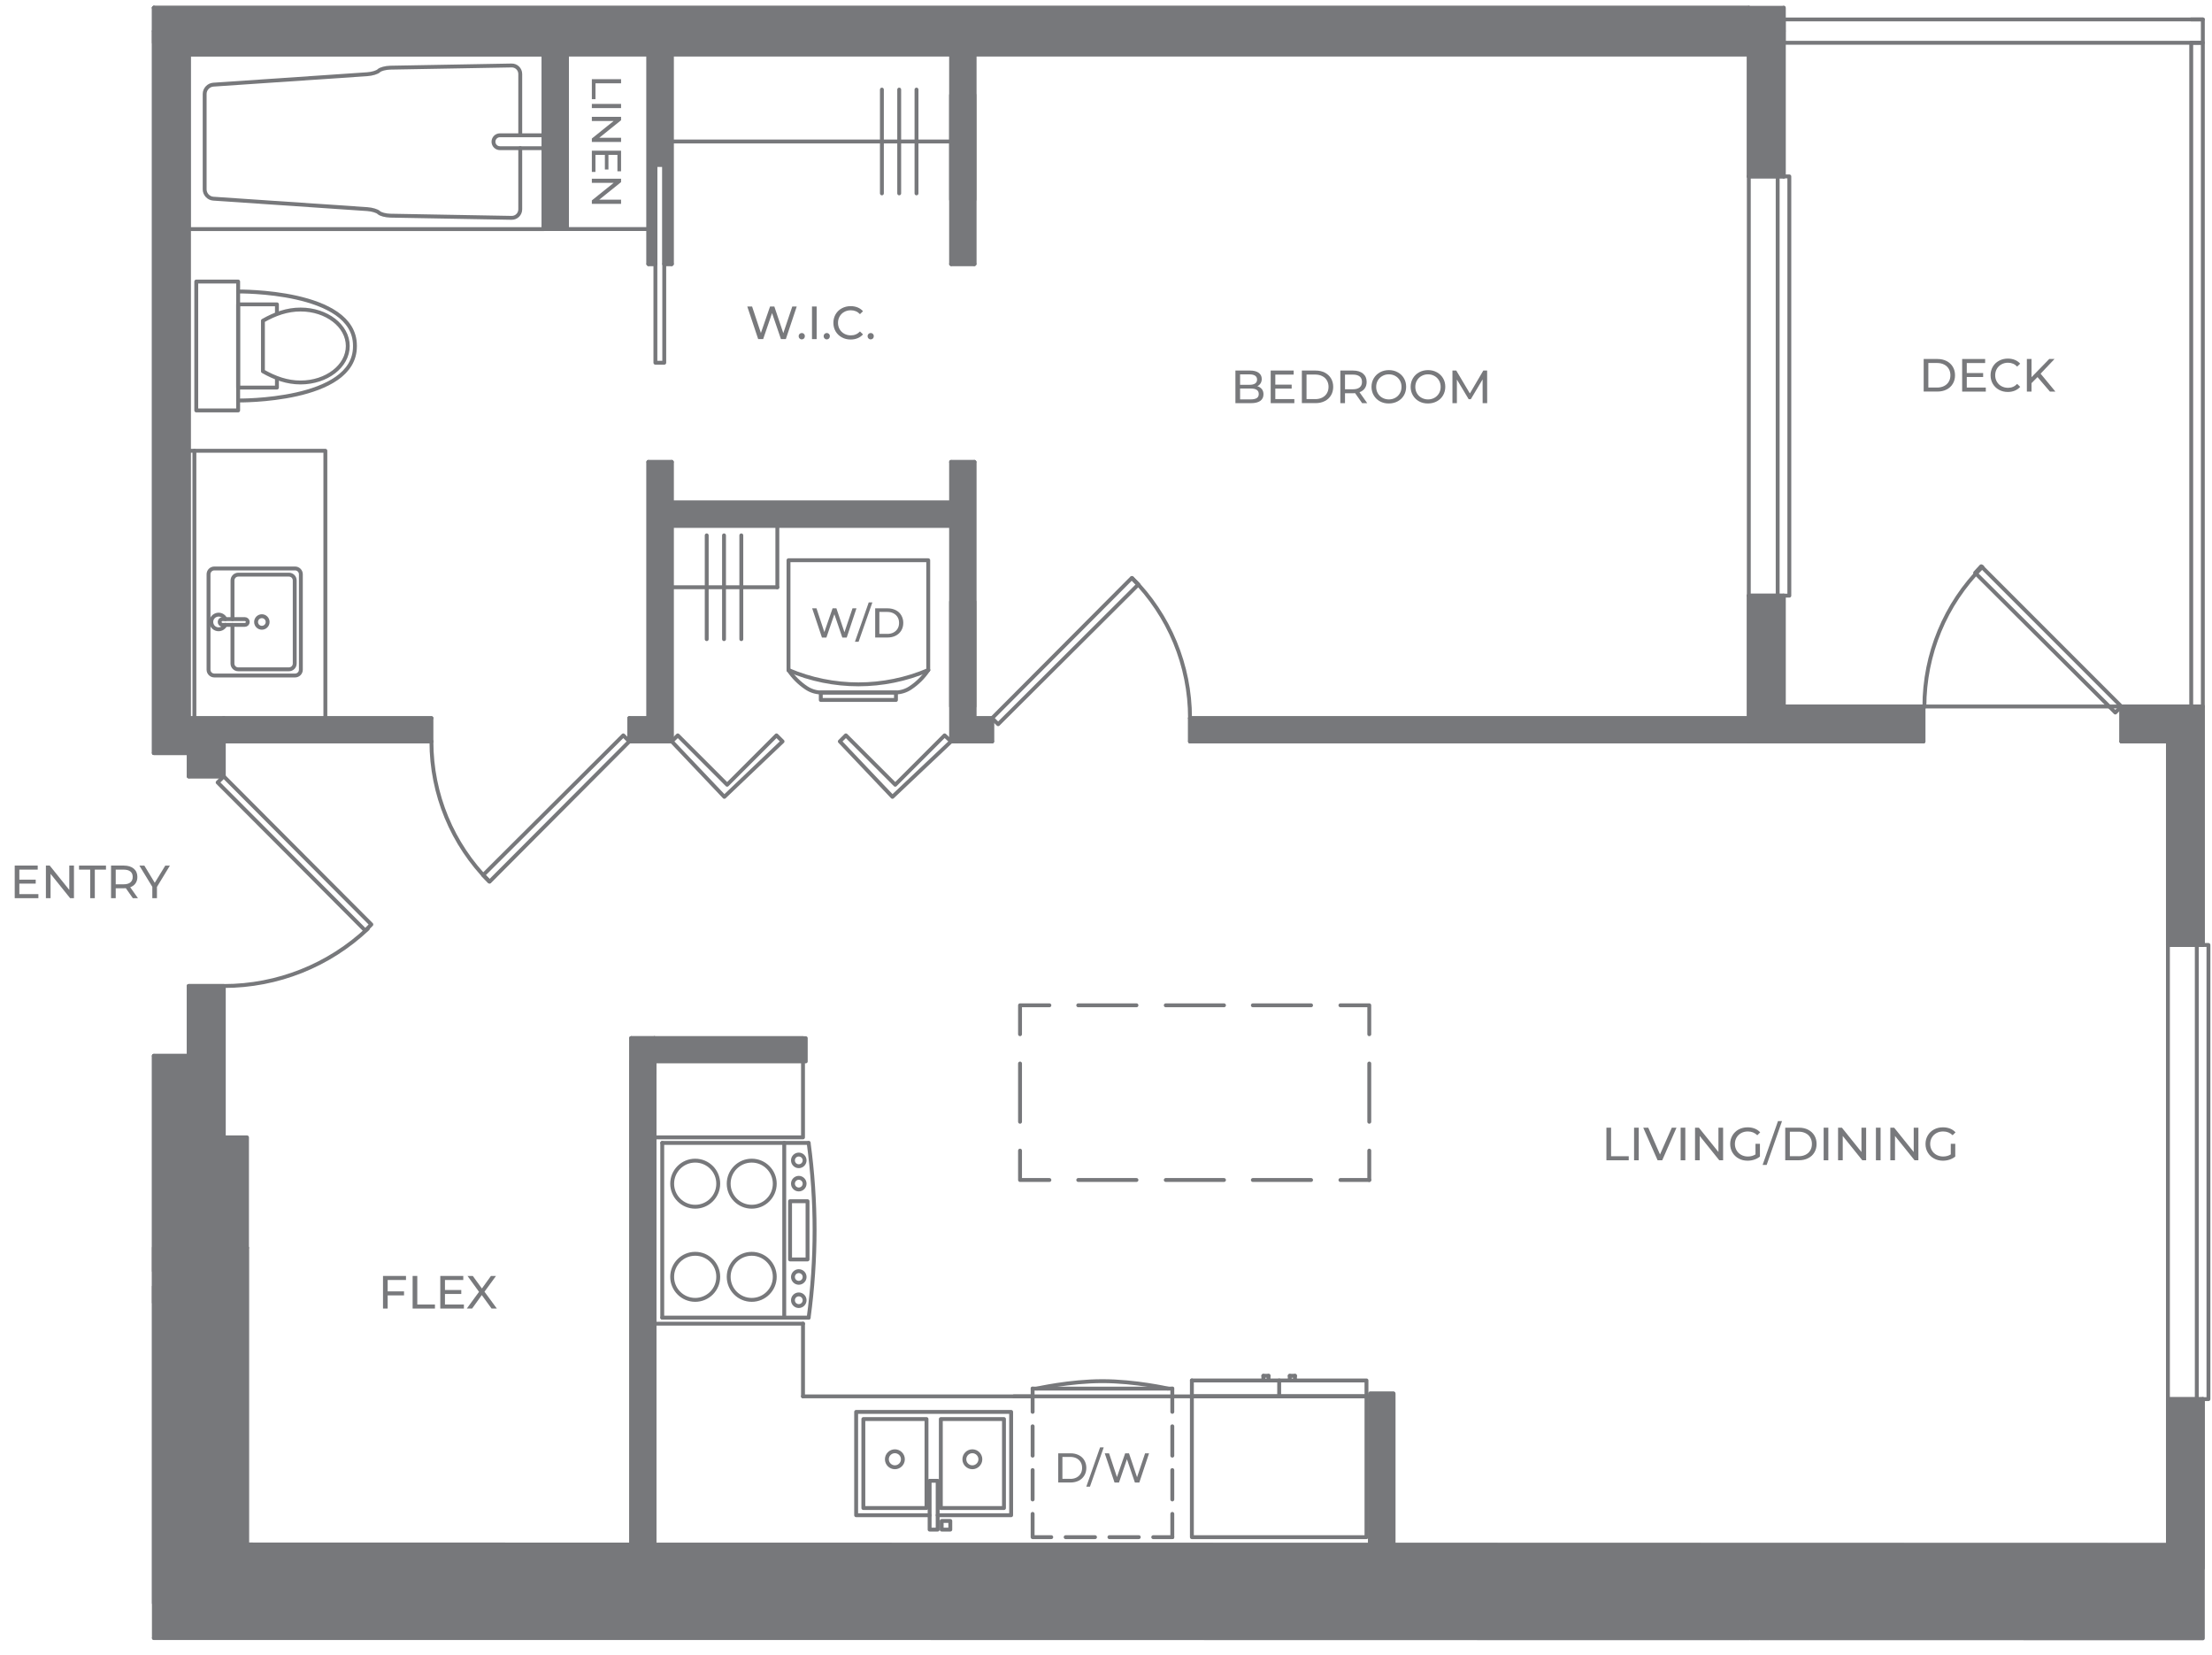 <?xml version="1.0" encoding="utf-8"?>
<!-- Generator: Adobe Illustrator 28.1.0, SVG Export Plug-In . SVG Version: 6.00 Build 0)  -->
<svg version="1.1" xmlns="http://www.w3.org/2000/svg" xmlns:xlink="http://www.w3.org/1999/xlink" x="0px" y="0px"
	 viewBox="0 0 497.38 372" style="enable-background:new 0 0 497.38 372;" xml:space="preserve">
<style type="text/css">
	.st0{fill:none;stroke:#000000;stroke-width:0.209;stroke-linecap:round;stroke-linejoin:round;stroke-miterlimit:10;}
	.st1{fill:none;stroke:#77787B;stroke-width:0.873;stroke-linecap:round;stroke-linejoin:round;stroke-miterlimit:10;}
	.st2{fill:#77787B;stroke:#77787B;stroke-width:0.873;stroke-linejoin:round;stroke-miterlimit:10;}
	.st3{fill:#78797C;}
</style>
<g id="Plans">
	<g>
		<line class="st0" x1="46.33" y1="174.53" x2="46.33" y2="174.53"/>
		<path class="st1" d="M401.08,363"/>
		<path class="st1" d="M492.71,365.62"/>
		<path class="st1" d="M495.32,365.62"/>
		<line class="st1" x1="393.23" y1="368.24" x2="34.6" y2="368.24"/>
		<polyline class="st1" points="495.32,4.37 495.32,9.61 401.08,9.61 401.08,4.37 495.32,4.37 		"/>
		<polyline class="st1" points="50.31,161.44 50.31,174.53 42.45,174.53 		"/>
		<line class="st1" x1="487.47" y1="347.3" x2="55.54" y2="347.3"/>
		<line class="st1" x1="393.23" y1="12.23" x2="42.45" y2="12.23"/>
		<line class="st1" x1="34.6" y1="6.99" x2="34.6" y2="169.29"/>
		<line class="st1" x1="42.45" y1="12.23" x2="42.45" y2="161.44"/>
		<polyline class="st1" points="34.6,169.29 42.45,169.29 42.45,174.53 		"/>
		<line class="st1" x1="50.31" y1="161.44" x2="42.45" y2="161.44"/>
		<line class="st1" x1="495.32" y1="158.82" x2="495.32" y2="212.43"/>
		<line class="st1" x1="495.32" y1="314.52" x2="495.32" y2="352.53"/>
		<line class="st1" x1="487.47" y1="166.67" x2="487.47" y2="212.43"/>
		<line class="st1" x1="487.47" y1="314.52" x2="487.47" y2="347.3"/>
		<line class="st1" x1="401.08" y1="6.99" x2="401.08" y2="39.66"/>
		<line class="st1" x1="401.08" y1="133.9" x2="401.08" y2="158.82"/>
		<line class="st1" x1="393.23" y1="12.23" x2="393.23" y2="39.66"/>
		<line class="st1" x1="393.23" y1="133.9" x2="393.23" y2="161.44"/>
		<line class="st1" x1="487.47" y1="166.67" x2="477" y2="166.67"/>
		<line class="st1" x1="432.5" y1="166.67" x2="393.23" y2="166.67"/>
		<line class="st1" x1="495.32" y1="158.82" x2="477" y2="158.82"/>
		<line class="st1" x1="432.5" y1="158.82" x2="401.08" y2="158.82"/>
		<line class="st1" x1="401.08" y1="39.66" x2="393.23" y2="39.66"/>
		<line class="st1" x1="401.08" y1="133.9" x2="393.23" y2="133.9"/>
		<polyline class="st1" points="401.08,39.66 402.34,39.66 402.34,133.9 401.08,133.9 		"/>
		<line class="st1" x1="393.23" y1="39.66" x2="393.23" y2="133.9"/>
		<line class="st1" x1="399.72" y1="39.66" x2="399.72" y2="133.9"/>
		<line class="st1" x1="477" y1="158.82" x2="477" y2="166.67"/>
		<line class="st1" x1="432.5" y1="166.67" x2="432.5" y2="158.82"/>
		<line class="st1" x1="477" y1="158.82" x2="432.5" y2="158.82"/>
		<line class="st1" x1="393.23" y1="161.44" x2="393.23" y2="166.67"/>
		<polyline class="st1" points="42.45,221.65 42.45,237.35 34.6,237.35 		"/>
		<line class="st1" x1="50.31" y1="255.68" x2="42.45" y2="245.21"/>
		<polyline class="st1" points="42.45,221.65 50.31,221.65 50.31,255.68 		"/>
		<polyline class="st1" points="255.96,131.39 224.44,162.8 223.08,161.44 254.49,129.92 255.96,131.39 		"/>
		<path class="st1" d="M267.58,161.39c0-11.79-4.68-23.09-13.02-31.43"/>
		<line class="st1" x1="308.1" y1="313.9" x2="228" y2="313.9"/>
		<line class="st1" x1="232.19" y1="313.9" x2="180.56" y2="313.9"/>
		<line class="st1" x1="180.56" y1="297.56" x2="180.56" y2="313.9"/>
		<line class="st1" x1="308.1" y1="313.9" x2="308.1" y2="347.3"/>
		<line class="st1" x1="180.56" y1="297.56" x2="147.16" y2="297.56"/>
		<polyline class="st1" points="180.56,235.99 180.56,255.68 147.16,255.68 		"/>
		<line class="st1" x1="141.93" y1="238.61" x2="141.93" y2="262.17"/>
		<line class="st1" x1="141.93" y1="233.37" x2="141.93" y2="347.3"/>
		<line class="st1" x1="147.16" y1="233.37" x2="147.16" y2="347.3"/>
		<line class="st1" x1="393.23" y1="166.67" x2="267.58" y2="166.67"/>
		<line class="st1" x1="151.04" y1="166.67" x2="141.51" y2="166.67"/>
		<line class="st1" x1="97.01" y1="166.67" x2="50.31" y2="166.67"/>
		<line class="st1" x1="393.23" y1="161.44" x2="267.58" y2="161.44"/>
		<line class="st1" x1="223.08" y1="161.44" x2="219.1" y2="161.44"/>
		<line class="st1" x1="213.86" y1="112.96" x2="151.04" y2="112.96"/>
		<line class="st1" x1="145.8" y1="161.44" x2="141.51" y2="161.44"/>
		<line class="st1" x1="97.01" y1="161.44" x2="50.31" y2="161.44"/>
		<line class="st1" x1="145.8" y1="12.23" x2="145.8" y2="59.35"/>
		<polyline class="st1" points="145.8,103.85 145.8,161.44 145.8,160.81 		"/>
		<line class="st1" x1="151.04" y1="12.23" x2="151.04" y2="59.35"/>
		<line class="st1" x1="151.04" y1="103.85" x2="151.04" y2="112.96"/>
		<line class="st1" x1="213.86" y1="12.23" x2="213.86" y2="59.35"/>
		<line class="st1" x1="213.86" y1="103.85" x2="213.86" y2="112.96"/>
		<line class="st1" x1="219.1" y1="12.23" x2="219.1" y2="59.35"/>
		<line class="st1" x1="219.1" y1="103.85" x2="219.1" y2="161.44"/>
		<line class="st1" x1="141.51" y1="161.44" x2="141.51" y2="166.67"/>
		<line class="st1" x1="223.08" y1="161.44" x2="223.08" y2="166.67"/>
		<line class="st1" x1="267.58" y1="166.67" x2="267.58" y2="161.44"/>
		<line class="st1" x1="147.16" y1="235.99" x2="147.16" y2="241.23"/>
		<line class="st1" x1="147.16" y1="233.37" x2="141.93" y2="233.37"/>
		<line class="st1" x1="145.8" y1="59.35" x2="147.37" y2="59.35"/>
		<line class="st1" x1="149.36" y1="59.35" x2="151.04" y2="59.35"/>
		<line class="st1" x1="151.04" y1="103.85" x2="145.8" y2="103.85"/>
		<line class="st1" x1="151.04" y1="166.67" x2="151.04" y2="118.19"/>
		<polyline class="st1" points="223.08,166.67 213.86,166.67 213.86,118.19 151.04,118.19 		"/>
		<line class="st1" x1="213.86" y1="59.35" x2="219.1" y2="59.35"/>
		<line class="st1" x1="213.86" y1="103.85" x2="219.1" y2="103.85"/>
		<line class="st1" x1="308.1" y1="313.9" x2="308.1" y2="347.3"/>
		<line class="st1" x1="174.79" y1="132.01" x2="174.79" y2="118.19"/>
		<polyline class="st1" points="147.16,233.37 180.56,233.37 180.56,235.99 		"/>
		<polyline class="st1" points="313.34,347.3 313.34,313.27 308.1,313.27 308.1,347.3 		"/>
		<polyline class="st1" points="147.37,81.54 147.37,37.04 149.36,37.04 149.36,81.54 147.37,81.54 		"/>
		<polyline class="st1" points="200.67,179.13 213.86,166.67 212.4,165.31 201.3,176.41 190.2,165.31 188.84,166.67 200.67,179.13 
					"/>
		<polyline class="st1" points="162.87,179.13 151.04,166.67 152.4,165.31 163.5,176.41 174.6,165.31 175.96,166.67 162.87,179.13 
					"/>
		<line class="st1" x1="122.24" y1="12.23" x2="122.24" y2="51.49"/>
		<polyline class="st1" points="127.48,12.23 127.48,51.49 122.24,51.49 		"/>
		<line class="st1" x1="124.86" y1="51.49" x2="145.8" y2="51.49"/>
		<polyline class="st1" points="444.12,128.77 475.64,160.18 477,158.82 445.48,127.3 444.12,128.77 		"/>
		<path class="st1" d="M445.73,127.44c-8.34,8.34-13.02,19.64-13.02,31.43"/>
		<path class="st1" d="M50.36,221.65c12.03,0,23.6-4.61,32.34-12.87"/>
		<polyline class="st1" points="83.5,207.82 82.14,209.19 48.94,175.89 50.31,174.53 83.5,207.82 		"/>
		<line class="st1" x1="55.54" y1="280.49" x2="42.45" y2="280.49"/>
		<line class="st1" x1="34.6" y1="237.35" x2="34.6" y2="285.73"/>
		<line class="st1" x1="42.45" y1="245.21" x2="42.45" y2="280.49"/>
		<line class="st1" x1="213.86" y1="166.67" x2="215.12" y2="166.67"/>
		<line class="st1" x1="55.54" y1="280.49" x2="55.54" y2="347.3"/>
		<line class="st1" x1="495.32" y1="212.43" x2="487.47" y2="212.43"/>
		<line class="st1" x1="495.32" y1="314.52" x2="487.47" y2="314.52"/>
		<polyline class="st1" points="495.32,212.43 496.58,212.43 496.58,314.52 495.32,314.52 		"/>
		<line class="st1" x1="487.47" y1="212.43" x2="487.47" y2="314.52"/>
		<line class="st1" x1="493.96" y1="212.43" x2="493.96" y2="314.52"/>
		<line class="st1" x1="492.71" y1="158.82" x2="492.71" y2="9.61"/>
		<polyline class="st1" points="495.32,158.82 495.32,9.61 492.71,9.61 		"/>
		<line class="st1" x1="401.08" y1="6.99" x2="401.08" y2="1.75"/>
		<line class="st1" x1="393.23" y1="1.75" x2="393.23" y2="1.75"/>
		<line class="st1" x1="492.71" y1="4.37" x2="495.32" y2="4.37"/>
		<line class="st1" x1="393.23" y1="1.75" x2="34.6" y2="1.75"/>
		<line class="st1" x1="34.6" y1="6.99" x2="34.6" y2="1.75"/>
		<line class="st1" x1="34.6" y1="1.75" x2="34.6" y2="1.75"/>
		<path class="st0" d="M34.6,296.2"/>
		<line class="st1" x1="34.6" y1="360.39" x2="34.6" y2="280.49"/>
		<polyline class="st1" points="34.6,9.61 34.6,9.61 34.6,6.99 		"/>
		<polyline class="st1" points="213.86,158.82 219.1,158.82 219.1,135.26 213.86,135.26 213.86,158.82 		"/>
		<polyline class="st1" points="219.1,44.9 213.86,44.9 213.86,21.34 219.1,21.34 219.1,44.9 		"/>
		<line class="st2" x1="34.6" y1="289.08" x2="34.6" y2="292.95"/>
		<line class="st1" x1="213.85" y1="31.81" x2="151.04" y2="31.81"/>
		<g>
			<line class="st1" x1="202.19" y1="20.14" x2="202.19" y2="43.47"/>
			<line class="st1" x1="198.3" y1="20.14" x2="198.3" y2="43.47"/>
			<line class="st1" x1="206.08" y1="20.14" x2="206.08" y2="43.47"/>
			<path class="st1" d="M213.85,31.81"/>
		</g>
		<line class="st1" x1="151.14" y1="132.01" x2="174.79" y2="132.01"/>
		<g>
			<line class="st1" x1="162.8" y1="120.35" x2="162.8" y2="143.68"/>
			<line class="st1" x1="166.69" y1="120.35" x2="166.69" y2="143.68"/>
			<line class="st1" x1="158.91" y1="120.35" x2="158.91" y2="143.68"/>
			<path class="st1" d="M151.14,132.01"/>
		</g>
		<g>
			<path class="st1" d="M208.72,150.63c-10.03,4.28-21.38,4.28-31.41,0"/>
			<path class="st1" d="M208.72,150.63c-1.05,1.57-2.41,2.93-3.98,3.98c-0.97,0.66-2.11,1.02-3.28,1.06h-16.9
				c-1.17-0.03-2.31-0.4-3.28-1.06c-1.57-1.05-2.93-2.41-3.98-3.98"/>
			<rect x="184.56" y="155.67" class="st1" width="16.9" height="1.68"/>
			<polyline class="st1" points="208.72,150.63 208.72,125.94 177.3,125.94 177.3,150.63 			"/>
		</g>
		<line class="st1" x1="43.71" y1="161.41" x2="43.71" y2="101.33"/>
		<polyline class="st1" points="73.16,161.46 73.16,101.33 42.43,101.33 		"/>
		<g>
			<path class="st1" d="M52.28,139.17v-8.69c0-0.72,0.58-1.3,1.3-1.3h11.39c0.72,0,1.3,0.58,1.3,1.3v18.68c0,0.72-0.58,1.3-1.3,1.3
				H53.57c-0.72,0-1.3-0.58-1.3-1.3v-8.69"/>
			<path class="st1" d="M48.19,127.79h18.16c0.72,0,1.3,0.58,1.3,1.3v21.46c0,0.72-0.58,1.3-1.3,1.3H48.19c-0.72,0-1.3-0.58-1.3-1.3
				v-21.46C46.89,128.37,47.47,127.79,48.19,127.79z"/>
			<path class="st1" d="M58.88,138.52c-0.72,0-1.3,0.58-1.3,1.3c0,0.72,0.58,1.3,1.3,1.3c0.72,0,1.3-0.58,1.3-1.3
				C60.18,139.1,59.6,138.52,58.88,138.52L58.88,138.52z"/>
			<path class="st1" d="M50.04,139.17h5.02c0.36,0,0.65,0.29,0.65,0.65c0,0.36-0.29,0.65-0.65,0.65h-5.02
				c-0.36,0-0.65-0.29-0.65-0.65C49.39,139.46,49.68,139.17,50.04,139.17z"/>
			<path class="st1" d="M50.67,140.46c-0.17,0.39-0.48,0.7-0.87,0.87c-0.84,0.36-1.81-0.03-2.16-0.87
				c-0.36-0.84,0.03-1.81,0.87-2.16c0.84-0.36,1.81,0.03,2.16,0.87"/>
		</g>
		<g>
			<g>
				<path class="st1" d="M116.98,33.3l0,13.76c0,1.07-0.87,1.93-1.94,1.91l-27.26-0.49c-1.07-0.02-2.24-0.33-2.6-0.69
					c-0.36-0.36-1.53-0.71-2.59-0.78l-34.63-2.35c-1.07-0.07-1.94-1.01-1.94-2.08l0-21.47c0-1.07,0.87-2,1.94-2.08l34.63-2.35
					c1.07-0.07,2.23-0.42,2.59-0.78c0.36-0.36,1.53-0.67,2.6-0.69l27.26-0.49c1.07-0.02,1.94,0.84,1.94,1.91l0,13.76"/>
				<path class="st1" d="M122.29,30.41l-9.88,0c-0.8,0-1.45,0.65-1.45,1.45c0,0.8,0.65,1.45,1.45,1.45l9.88,0"/>
			</g>
			<rect x="42.4" y="12.23" class="st1" width="79.89" height="39.27"/>
		</g>
		<g>
			<path class="st1" d="M53.54,65.53c0,0,26.27-0.36,26.27,12.15c0,0.03,0,0.06,0,0.1c0,0.03,0,0.06,0,0.1
				c0,12.51-26.27,12.15-26.27,12.15"/>
			<path class="st1" d="M67.58,85.98c5.86,0,10.62-3.67,10.62-8.2c0-4.53-4.75-8.2-10.62-8.2c-3.01,0-5.72,0.97-8.46,2.52l0,11.36
				C61.86,85.01,64.57,85.98,67.58,85.98"/>
			<rect x="44.13" y="63.29" class="st1" width="9.42" height="28.97"/>
			<polyline class="st1" points="62.27,70.35 62.27,68.42 53.54,68.42 53.54,87.13 62.27,87.13 62.27,85.22 			"/>
		</g>
		<g>
			<line class="st1" x1="148.91" y1="296.2" x2="148.91" y2="256.93"/>
			<polyline class="st1" points="148.91,296.2 176.34,296.2 176.34,256.93 148.91,256.93 			"/>
			<path class="st1" d="M169.03,281.85c-2.86,0-5.18,2.32-5.18,5.18c0,2.86,2.32,5.18,5.18,5.18c2.86,0,5.18-2.32,5.18-5.18
				C174.21,284.17,171.89,281.85,169.03,281.85"/>
			<path class="st1" d="M169.03,260.91c-2.86,0-5.18,2.32-5.18,5.18s2.32,5.18,5.18,5.18c2.86,0,5.18-2.32,5.18-5.18
				S171.89,260.91,169.03,260.91"/>
			<path class="st1" d="M156.32,260.91c-2.86,0-5.18,2.32-5.18,5.18s2.32,5.18,5.18,5.18c2.86,0,5.18-2.32,5.18-5.18
				S159.19,260.91,156.32,260.91"/>
			<path class="st1" d="M156.32,281.85c-2.86,0-5.18,2.32-5.18,5.18c0,2.86,2.32,5.18,5.18,5.18c2.86,0,5.18-2.32,5.18-5.18
				C161.51,284.17,159.19,281.85,156.32,281.85"/>
			<path class="st1" d="M181.83,256.93c1.78,13.14,1.78,26.12,0,39.27"/>
			<rect x="177.65" y="270.03" class="st1" width="3.93" height="13.09"/>
			<path class="st1" d="M178.3,292.29c0,0.73,0.59,1.31,1.31,1.31s1.31-0.59,1.31-1.31s-0.59-1.31-1.31-1.31
				S178.3,291.56,178.3,292.29L178.3,292.29z"/>
			<path class="st1" d="M178.3,287.06c0,0.73,0.59,1.31,1.31,1.31s1.31-0.59,1.31-1.31c0-0.73-0.59-1.31-1.31-1.31
				S178.3,286.34,178.3,287.06L178.3,287.06z"/>
			<path class="st1" d="M178.3,266.08c0,0.73,0.59,1.31,1.31,1.31s1.31-0.59,1.31-1.31s-0.59-1.31-1.31-1.31
				S178.3,265.36,178.3,266.08L178.3,266.08z"/>
			<path class="st1" d="M178.3,260.85c0,0.73,0.59,1.31,1.31,1.31s1.31-0.59,1.31-1.31s-0.59-1.31-1.31-1.31
				S178.3,260.12,178.3,260.85L178.3,260.85z"/>
			<line class="st1" x1="181.83" y1="256.93" x2="176.34" y2="256.93"/>
			<line class="st1" x1="181.83" y1="296.2" x2="176.34" y2="296.2"/>
		</g>
		<g>
			<polyline class="st1" points="209.03,340.62 192.51,340.62 192.51,317.39 227.36,317.39 227.36,340.62 210.84,340.62 			"/>
			<path class="st1" d="M216.84,328.04c0,1,0.81,1.8,1.8,1.8s1.8-0.81,1.8-1.8s-0.81-1.8-1.8-1.8S216.84,327.04,216.84,328.04
				L216.84,328.04z"/>
			<rect x="211.55" y="319" class="st1" width="14.2" height="20"/>
			<path class="st1" d="M199.42,328.04c0,1,0.81,1.8,1.8,1.8s1.8-0.81,1.8-1.8c0-1-0.81-1.8-1.8-1.8S199.42,327.04,199.42,328.04
				L199.42,328.04z"/>
			<rect x="194.13" y="319" class="st1" width="14.2" height="20"/>
			<rect x="211.74" y="341.91" class="st1" width="1.94" height="1.94"/>
			<rect x="209.03" y="332.88" class="st1" width="1.81" height="10.97"/>
		</g>
		<g>
			<line class="st1" x1="263.6" y1="312.15" x2="263.6" y2="317.38"/>
			<line class="st1" x1="263.6" y1="320.63" x2="263.6" y2="327.23"/>
			<line class="st1" x1="263.6" y1="330.47" x2="263.6" y2="337.07"/>
			<line class="st1" x1="263.6" y1="340.32" x2="263.6" y2="345.55"/>
			<line class="st1" x1="232.19" y1="312.15" x2="232.19" y2="317.38"/>
			<line class="st1" x1="232.19" y1="320.63" x2="232.19" y2="327.23"/>
			<line class="st1" x1="232.19" y1="330.47" x2="232.19" y2="337.07"/>
			<polyline class="st1" points="232.19,340.32 232.19,345.55 236.38,345.55 			"/>
			<line class="st1" x1="239.62" y1="345.55" x2="246.22" y2="345.55"/>
			<line class="st1" x1="249.46" y1="345.55" x2="256.06" y2="345.55"/>
			<line class="st1" x1="259.31" y1="345.55" x2="263.6" y2="345.55"/>
			<line class="st1" x1="232.19" y1="312.15" x2="263.6" y2="312.15"/>
			<path class="st1" d="M262.63,312.15c0,0-7.34-1.67-14.74-1.67c-7.39,0-14.74,1.67-14.74,1.67"/>
		</g>
		<g>
			<polyline class="st1" points="307.26,313.9 307.26,345.55 268,345.55 268,313.9 307.26,313.9 			"/>
			<g>
				<line class="st1" x1="291.18" y1="310.32" x2="291.18" y2="309.28"/>
				<line class="st1" x1="290.01" y1="309.28" x2="290.01" y2="310.32"/>
				<line class="st1" x1="291.18" y1="309.28" x2="290.01" y2="309.28"/>
				<line class="st1" x1="287.63" y1="310.32" x2="287.63" y2="313.9"/>
				<line class="st1" x1="307.26" y1="313.9" x2="268" y2="313.9"/>
				<line class="st1" x1="268" y1="313.9" x2="268" y2="310.32"/>
				<polyline class="st1" points="268,310.32 307.26,310.32 307.26,313.9 				"/>
				<line class="st1" x1="284.07" y1="310.32" x2="284.07" y2="309.28"/>
				<line class="st1" x1="285.24" y1="309.28" x2="285.24" y2="310.32"/>
				<line class="st1" x1="284.07" y1="309.28" x2="285.24" y2="309.28"/>
			</g>
		</g>
		<g>
			<path class="st3" d="M432.55,80.7h3.09c0.77,0,1.46,0.15,2.06,0.46c0.6,0.31,1.07,0.74,1.4,1.29c0.33,0.55,0.5,1.19,0.5,1.91
				c0,0.72-0.17,1.36-0.5,1.91c-0.33,0.56-0.8,0.99-1.4,1.29c-0.6,0.31-1.29,0.46-2.06,0.46h-3.09V80.7z M435.58,87.12
				c0.59,0,1.12-0.12,1.57-0.35c0.45-0.23,0.8-0.55,1.04-0.97c0.25-0.42,0.37-0.9,0.37-1.44s-0.12-1.02-0.37-1.44
				c-0.24-0.42-0.59-0.74-1.04-0.97s-0.97-0.35-1.57-0.35h-1.98v5.51H435.58z"/>
			<path class="st3" d="M446.52,87.12v0.91h-5.32V80.7h5.17v0.91h-4.13v2.25h3.68v0.89h-3.68v2.37H446.52z"/>
			<path class="st3" d="M449.48,87.62c-0.59-0.32-1.05-0.77-1.39-1.34c-0.33-0.57-0.5-1.21-0.5-1.92c0-0.71,0.17-1.35,0.5-1.92
				c0.33-0.57,0.8-1.02,1.39-1.34c0.59-0.32,1.26-0.49,1.99-0.49c0.57,0,1.1,0.1,1.57,0.29s0.88,0.48,1.21,0.85l-0.68,0.66
				c-0.55-0.58-1.24-0.87-2.06-0.87c-0.54,0-1.04,0.12-1.48,0.37c-0.44,0.24-0.78,0.58-1.03,1.01c-0.25,0.43-0.37,0.91-0.37,1.44
				c0,0.53,0.12,1.01,0.37,1.44c0.25,0.43,0.59,0.77,1.03,1.01c0.44,0.24,0.93,0.37,1.48,0.37c0.82,0,1.5-0.29,2.06-0.88l0.68,0.66
				c-0.33,0.38-0.74,0.66-1.22,0.86c-0.48,0.2-1,0.29-1.58,0.29C450.73,88.11,450.07,87.95,449.48,87.62z"/>
			<path class="st3" d="M458.14,84.77l-1.34,1.36v1.9h-1.05V80.7h1.05v4.09l3.98-4.09h1.19l-3.13,3.3l3.33,4.03h-1.23L458.14,84.77z
				"/>
		</g>
		<g>
			<path class="st3" d="M192.58,136.75l-2.19,6.57h-0.99l-1.79-5.24l-1.79,5.24h-1l-2.2-6.57h0.97l1.77,5.34l1.85-5.34h0.86
				l1.81,5.37l1.81-5.37H192.58z"/>
			<path class="st3" d="M195.34,135.42h0.82l-3.1,8.84h-0.82L195.34,135.42z"/>
			<path class="st3" d="M196.79,136.75h2.77c0.69,0,1.31,0.14,1.85,0.41c0.54,0.27,0.96,0.66,1.25,1.16s0.45,1.07,0.45,1.71
				s-0.15,1.21-0.45,1.71s-0.71,0.88-1.25,1.16c-0.54,0.27-1.15,0.41-1.85,0.41h-2.77V136.75z M199.5,142.5c0.53,0,1-0.1,1.4-0.31
				c0.4-0.21,0.71-0.5,0.93-0.87s0.33-0.8,0.33-1.29s-0.11-0.92-0.33-1.29s-0.53-0.66-0.93-0.87c-0.4-0.21-0.87-0.31-1.4-0.31h-1.77
				v4.93H199.5z"/>
		</g>
		<g>
			<path class="st3" d="M237.95,326.7h2.77c0.69,0,1.31,0.14,1.85,0.41c0.54,0.27,0.96,0.66,1.25,1.16s0.45,1.07,0.45,1.71
				s-0.15,1.21-0.45,1.71s-0.71,0.88-1.25,1.16c-0.54,0.27-1.15,0.41-1.85,0.41h-2.77V326.7z M240.66,332.45c0.53,0,1-0.1,1.4-0.31
				c0.4-0.21,0.71-0.5,0.93-0.87s0.33-0.8,0.33-1.29s-0.11-0.92-0.33-1.29s-0.53-0.66-0.93-0.87c-0.4-0.21-0.87-0.31-1.4-0.31h-1.77
				v4.93H240.66z"/>
			<path class="st3" d="M247.36,325.36h0.82l-3.1,8.84h-0.82L247.36,325.36z"/>
			<path class="st3" d="M258.37,326.7l-2.19,6.57h-0.99l-1.79-5.24l-1.79,5.24h-1l-2.2-6.57h0.97l1.77,5.34l1.85-5.34h0.86
				l1.81,5.37l1.81-5.37H258.37z"/>
		</g>
		<g>
			<path class="st3" d="M8.63,201v0.91H3.31v-7.33h5.17v0.91H4.35v2.25h3.68v0.89H4.35V201H8.63z"/>
			<path class="st3" d="M16.63,194.58v7.33h-0.86l-4.4-5.47v5.47h-1.05v-7.33h0.86l4.4,5.47v-5.47H16.63z"/>
			<path class="st3" d="M20.28,195.49h-2.51v-0.91h6.06v0.91h-2.51v6.42h-1.04V195.49z"/>
			<path class="st3" d="M29.87,201.91l-1.58-2.25c-0.2,0.01-0.35,0.02-0.46,0.02h-1.81v2.23h-1.05v-7.33h2.86
				c0.95,0,1.7,0.23,2.24,0.68c0.54,0.45,0.82,1.08,0.82,1.87c0,0.57-0.14,1.05-0.42,1.45s-0.68,0.69-1.19,0.87l1.74,2.46H29.87z
				 M29.32,198.36c0.35-0.29,0.52-0.69,0.52-1.23c0-0.53-0.17-0.94-0.52-1.22c-0.35-0.28-0.85-0.42-1.52-0.42h-1.78v3.3h1.78
				C28.46,198.79,28.97,198.65,29.32,198.36z"/>
			<path class="st3" d="M35.29,199.38v2.53h-1.04v-2.55l-2.91-4.77h1.12l2.34,3.86l2.36-3.86h1.04L35.29,199.38z"/>
		</g>
		<g>
			<path class="st3" d="M179.15,68.9l-2.45,7.33h-1.1l-2-5.85l-2,5.85h-1.12l-2.45-7.33h1.08l1.98,5.96l2.06-5.96h0.96l2.02,5.99
				l2.02-5.99H179.15z"/>
			<path class="st3" d="M179.79,76.09c-0.14-0.14-0.21-0.31-0.21-0.52c0-0.2,0.07-0.37,0.21-0.51s0.31-0.2,0.5-0.2
				s0.36,0.07,0.49,0.2c0.13,0.13,0.2,0.3,0.2,0.51s-0.07,0.38-0.2,0.52c-0.14,0.14-0.3,0.2-0.49,0.2
				C180.1,76.3,179.93,76.23,179.79,76.09z"/>
			<path class="st3" d="M182.58,68.9h1.05v7.33h-1.05V68.9z"/>
			<path class="st3" d="M185.41,76.09c-0.14-0.14-0.21-0.31-0.21-0.52c0-0.2,0.07-0.37,0.21-0.51s0.31-0.2,0.5-0.2
				s0.36,0.07,0.49,0.2c0.13,0.13,0.2,0.3,0.2,0.51s-0.07,0.38-0.2,0.52c-0.14,0.14-0.3,0.2-0.49,0.2
				C185.72,76.3,185.55,76.23,185.41,76.09z"/>
			<path class="st3" d="M189.28,75.83c-0.59-0.32-1.05-0.77-1.39-1.34c-0.33-0.57-0.5-1.21-0.5-1.92c0-0.71,0.17-1.35,0.5-1.92
				c0.33-0.57,0.8-1.02,1.39-1.34c0.59-0.32,1.26-0.49,1.99-0.49c0.57,0,1.1,0.1,1.57,0.29s0.88,0.48,1.21,0.85l-0.68,0.66
				c-0.55-0.58-1.24-0.87-2.06-0.87c-0.54,0-1.04,0.12-1.48,0.37c-0.44,0.24-0.78,0.58-1.03,1.01c-0.25,0.43-0.37,0.91-0.37,1.44
				c0,0.53,0.12,1.01,0.37,1.44c0.25,0.43,0.59,0.77,1.03,1.01c0.44,0.24,0.93,0.37,1.48,0.37c0.82,0,1.5-0.29,2.06-0.88l0.68,0.66
				c-0.33,0.38-0.74,0.66-1.22,0.86c-0.48,0.2-1,0.29-1.58,0.29C190.53,76.32,189.87,76.16,189.28,75.83z"/>
			<path class="st3" d="M195.29,76.09c-0.14-0.14-0.21-0.31-0.21-0.52c0-0.2,0.07-0.37,0.21-0.51s0.31-0.2,0.5-0.2
				s0.36,0.07,0.49,0.2c0.13,0.13,0.2,0.3,0.2,0.51s-0.07,0.38-0.2,0.52c-0.14,0.14-0.3,0.2-0.49,0.2
				C195.59,76.3,195.43,76.23,195.29,76.09z"/>
		</g>
		<g>
			<path class="st3" d="M361.21,253.5h1.05v6.42h3.97v0.91h-5.02V253.5z"/>
			<path class="st3" d="M367.43,253.5h1.05v7.33h-1.05V253.5z"/>
			<path class="st3" d="M376.97,253.5l-3.21,7.33h-1.04l-3.23-7.33h1.13l2.64,6.02l2.66-6.02H376.97z"/>
			<path class="st3" d="M377.9,253.5h1.05v7.33h-1.05V253.5z"/>
			<path class="st3" d="M387.45,253.5v7.33h-0.86l-4.4-5.47v5.47h-1.05v-7.33H382l4.4,5.47v-5.47H387.45z"/>
			<path class="st3" d="M394.72,257.13h1.01v2.86c-0.36,0.3-0.79,0.53-1.27,0.69c-0.48,0.16-0.98,0.24-1.51,0.24
				c-0.74,0-1.41-0.16-2-0.49c-0.59-0.32-1.06-0.77-1.4-1.34c-0.34-0.57-0.51-1.21-0.51-1.92c0-0.71,0.17-1.35,0.51-1.93
				c0.34-0.57,0.81-1.02,1.4-1.34c0.6-0.32,1.27-0.48,2.02-0.48c0.59,0,1.12,0.1,1.6,0.29s0.88,0.47,1.22,0.84l-0.65,0.65
				c-0.59-0.57-1.29-0.85-2.12-0.85c-0.56,0-1.06,0.12-1.5,0.36c-0.44,0.24-0.79,0.58-1.04,1c-0.25,0.43-0.38,0.91-0.38,1.45
				c0,0.53,0.13,1.01,0.38,1.44s0.6,0.77,1.04,1.01c0.44,0.24,0.94,0.37,1.49,0.37c0.66,0,1.23-0.16,1.72-0.47V257.13z"/>
			<path class="st3" d="M399.79,252.02h0.91l-3.46,9.86h-0.91L399.79,252.02z"/>
			<path class="st3" d="M401.42,253.5h3.09c0.77,0,1.46,0.15,2.06,0.46c0.6,0.31,1.07,0.74,1.4,1.29c0.33,0.55,0.5,1.19,0.5,1.91
				c0,0.72-0.17,1.36-0.5,1.91c-0.33,0.56-0.8,0.99-1.4,1.29c-0.6,0.31-1.29,0.46-2.06,0.46h-3.09V253.5z M404.44,259.92
				c0.59,0,1.12-0.12,1.57-0.35c0.45-0.23,0.8-0.55,1.04-0.97c0.25-0.42,0.37-0.9,0.37-1.44c0-0.54-0.12-1.02-0.37-1.44
				c-0.24-0.42-0.59-0.74-1.04-0.97s-0.97-0.35-1.57-0.35h-1.98v5.51H404.44z"/>
			<path class="st3" d="M410.06,253.5h1.05v7.33h-1.05V253.5z"/>
			<path class="st3" d="M419.61,253.5v7.33h-0.86l-4.4-5.47v5.47h-1.05v-7.33h0.86l4.4,5.47v-5.47H419.61z"/>
			<path class="st3" d="M421.81,253.5h1.05v7.33h-1.05V253.5z"/>
			<path class="st3" d="M431.36,253.5v7.33h-0.86l-4.4-5.47v5.47h-1.05v-7.33h0.86l4.4,5.47v-5.47H431.36z"/>
			<path class="st3" d="M438.64,257.13h1.01v2.86c-0.36,0.3-0.79,0.53-1.27,0.69c-0.48,0.16-0.98,0.24-1.51,0.24
				c-0.74,0-1.41-0.16-2-0.49c-0.59-0.32-1.06-0.77-1.4-1.34c-0.34-0.57-0.51-1.21-0.51-1.92c0-0.71,0.17-1.35,0.51-1.93
				c0.34-0.57,0.81-1.02,1.4-1.34c0.6-0.32,1.27-0.48,2.02-0.48c0.59,0,1.12,0.1,1.6,0.29c0.48,0.19,0.88,0.47,1.22,0.84l-0.65,0.65
				c-0.59-0.57-1.29-0.85-2.13-0.85c-0.56,0-1.06,0.12-1.5,0.36c-0.44,0.24-0.79,0.58-1.04,1c-0.25,0.43-0.38,0.91-0.38,1.45
				c0,0.53,0.13,1.01,0.38,1.44s0.6,0.77,1.04,1.01c0.44,0.24,0.94,0.37,1.49,0.37c0.66,0,1.23-0.16,1.72-0.47V257.13z"/>
		</g>
		<g>
			<path class="st3" d="M283.73,87.47c0.25,0.31,0.37,0.7,0.37,1.18c0,0.64-0.24,1.12-0.72,1.47c-0.48,0.34-1.17,0.51-2.09,0.51
				h-3.5V83.3h3.29c0.84,0,1.48,0.17,1.94,0.5c0.46,0.33,0.69,0.8,0.69,1.39c0,0.38-0.09,0.72-0.27,0.99
				c-0.18,0.28-0.42,0.49-0.72,0.64C283.15,86.95,283.48,87.16,283.73,87.47z M278.84,84.15v2.35h2.15c0.54,0,0.95-0.1,1.24-0.3
				c0.29-0.2,0.43-0.49,0.43-0.87s-0.15-0.68-0.43-0.87c-0.29-0.2-0.7-0.3-1.24-0.3H278.84z M282.59,89.49
				c0.3-0.2,0.45-0.5,0.45-0.92c0-0.82-0.6-1.23-1.79-1.23h-2.41v2.44h2.41C281.84,89.78,282.29,89.68,282.59,89.49z"/>
			<path class="st3" d="M291.04,89.72v0.91h-5.32V83.3h5.17v0.91h-4.13v2.25h3.68v0.89h-3.68v2.37H291.04z"/>
			<path class="st3" d="M292.73,83.3h3.09c0.77,0,1.46,0.15,2.06,0.46c0.6,0.31,1.07,0.74,1.4,1.29c0.33,0.55,0.5,1.19,0.5,1.91
				c0,0.72-0.17,1.36-0.5,1.91c-0.33,0.56-0.8,0.99-1.4,1.29c-0.6,0.31-1.29,0.46-2.06,0.46h-3.09V83.3z M295.76,89.72
				c0.59,0,1.12-0.12,1.56-0.35c0.45-0.23,0.8-0.55,1.04-0.97c0.25-0.42,0.37-0.9,0.37-1.44c0-0.54-0.12-1.02-0.37-1.44
				c-0.24-0.42-0.59-0.74-1.04-0.97c-0.45-0.23-0.97-0.35-1.56-0.35h-1.98v5.51H295.76z"/>
			<path class="st3" d="M306.28,90.63l-1.58-2.25c-0.2,0.01-0.35,0.02-0.46,0.02h-1.81v2.23h-1.05V83.3h2.86
				c0.95,0,1.7,0.23,2.24,0.68c0.54,0.45,0.82,1.08,0.82,1.87c0,0.57-0.14,1.05-0.42,1.45s-0.68,0.69-1.19,0.87l1.74,2.46H306.28z
				 M305.73,87.08c0.35-0.29,0.52-0.69,0.52-1.23c0-0.53-0.17-0.94-0.52-1.22c-0.35-0.28-0.86-0.42-1.52-0.42h-1.78v3.3h1.78
				C304.87,87.51,305.38,87.37,305.73,87.08z"/>
			<path class="st3" d="M310.3,90.23c-0.59-0.32-1.06-0.77-1.4-1.35c-0.34-0.57-0.51-1.21-0.51-1.92c0-0.7,0.17-1.34,0.51-1.92
				c0.34-0.57,0.8-1.02,1.4-1.35c0.59-0.32,1.26-0.49,2-0.49c0.73,0,1.4,0.16,1.99,0.49c0.59,0.32,1.06,0.77,1.39,1.34
				c0.34,0.57,0.5,1.21,0.5,1.92c0,0.71-0.17,1.35-0.5,1.92c-0.33,0.57-0.8,1.02-1.39,1.34c-0.59,0.32-1.26,0.49-1.99,0.49
				C311.56,90.71,310.9,90.55,310.3,90.23z M313.75,89.42c0.43-0.24,0.77-0.58,1.02-1.01s0.37-0.91,0.37-1.44
				c0-0.53-0.12-1.01-0.37-1.44s-0.59-0.77-1.02-1.01c-0.43-0.24-0.91-0.37-1.45-0.37s-1.02,0.12-1.46,0.37
				c-0.44,0.24-0.78,0.58-1.03,1.01c-0.25,0.43-0.37,0.91-0.37,1.44c0,0.53,0.12,1.01,0.37,1.44c0.25,0.43,0.59,0.77,1.03,1.01
				c0.44,0.24,0.92,0.37,1.46,0.37S313.32,89.66,313.75,89.42z"/>
			<path class="st3" d="M319.1,90.23c-0.59-0.32-1.06-0.77-1.4-1.35c-0.34-0.57-0.51-1.21-0.51-1.92c0-0.7,0.17-1.34,0.51-1.92
				c0.34-0.57,0.8-1.02,1.4-1.35c0.59-0.32,1.26-0.49,2-0.49c0.73,0,1.4,0.16,1.99,0.49c0.59,0.32,1.06,0.77,1.39,1.34
				c0.34,0.57,0.5,1.21,0.5,1.92c0,0.71-0.17,1.35-0.5,1.92c-0.33,0.57-0.8,1.02-1.39,1.34c-0.59,0.32-1.26,0.49-1.99,0.49
				C320.36,90.71,319.69,90.55,319.1,90.23z M322.55,89.42c0.43-0.24,0.77-0.58,1.02-1.01s0.37-0.91,0.37-1.44
				c0-0.53-0.12-1.01-0.37-1.44s-0.59-0.77-1.02-1.01c-0.43-0.24-0.91-0.37-1.45-0.37s-1.02,0.12-1.46,0.37
				c-0.44,0.24-0.78,0.58-1.03,1.01c-0.25,0.43-0.37,0.91-0.37,1.44c0,0.53,0.12,1.01,0.37,1.44c0.25,0.43,0.59,0.77,1.03,1.01
				c0.44,0.24,0.92,0.37,1.46,0.37S322.12,89.66,322.55,89.42z"/>
			<path class="st3" d="M333.38,90.63l-0.01-5.34l-2.65,4.45h-0.48l-2.65-4.42v5.31h-1V83.3h0.86l3.06,5.15l3.02-5.15h0.86
				l0.01,7.33H333.38z"/>
		</g>
		<g>
			<path class="st3" d="M87.17,287.74v2.56h3.68v0.9h-3.68v2.96h-1.05v-7.33h5.17v0.91H87.17z"/>
			<path class="st3" d="M92.78,286.83h1.05v6.42h3.97v0.91h-5.02V286.83z"/>
			<path class="st3" d="M104.31,293.25v0.91H99v-7.33h5.17v0.91h-4.12v2.25h3.67v0.89h-3.67v2.37H104.31z"/>
			<path class="st3" d="M110.53,294.16l-2.2-3.03l-2.17,3.03h-1.2l2.75-3.76l-2.59-3.57h1.19l2.05,2.82l2.03-2.82h1.14l-2.59,3.54
				l2.78,3.79H110.53z"/>
		</g>
		<g>
			<line class="st1" x1="307.89" y1="265.26" x2="307.89" y2="258.66"/>
			<line class="st1" x1="307.89" y1="252.17" x2="307.89" y2="239.08"/>
			<polyline class="st1" points="307.89,232.49 307.89,225.99 301.4,225.99 			"/>
			<line class="st1" x1="294.8" y1="225.99" x2="281.71" y2="225.99"/>
			<line class="st1" x1="275.22" y1="225.99" x2="262.13" y2="225.99"/>
			<line class="st1" x1="255.54" y1="225.99" x2="242.45" y2="225.99"/>
			<polyline class="st1" points="235.96,225.99 229.36,225.99 229.36,232.49 			"/>
			<line class="st1" x1="229.36" y1="239.08" x2="229.36" y2="252.17"/>
			<polyline class="st1" points="229.36,258.66 229.36,265.26 235.96,265.26 			"/>
			<line class="st1" x1="242.45" y1="265.26" x2="255.54" y2="265.26"/>
			<line class="st1" x1="262.13" y1="265.26" x2="275.22" y2="265.26"/>
			<line class="st1" x1="281.71" y1="265.26" x2="294.8" y2="265.26"/>
			<line class="st1" x1="301.4" y1="265.26" x2="307.89" y2="265.26"/>
		</g>
		<g>
			<path class="st3" d="M139.65,17.79v0.94h-5.75v3.56h-0.82v-4.49H139.65z"/>
			<path class="st3" d="M139.65,23.36v0.94h-6.57v-0.94H139.65z"/>
			<path class="st3" d="M139.65,31.91h-6.57v-0.77l4.9-3.94h-4.9v-0.94h6.57v0.77l-4.9,3.94h4.9V31.91z"/>
			<path class="st3" d="M133.9,38.65h-0.82v-4.77h6.57v4.63h-0.82v-3.7h-2.02v3.29h-0.8v-3.29h-2.12V38.65z"/>
			<path class="st3" d="M139.65,45.82h-6.57v-0.77l4.9-3.94h-4.9v-0.94h6.57v0.77l-4.9,3.94h4.9V45.82z"/>
		</g>
		<polyline class="st1" points="108.63,196.73 140.15,165.31 141.51,166.67 110.09,198.19 108.63,196.73 		"/>
		<path class="st1" d="M97.01,166.73c0,11.79,4.68,23.09,13.02,31.43"/>
		<g>
			<polygon class="st2" points="393.23,133.9 393.23,161.44 267.58,161.44 267.58,166.67 432.5,166.67 432.5,158.82 401.08,158.82 
				401.08,133.9 			"/>
			<polygon class="st2" points="477,158.82 477,166.67 487.47,166.67 487.47,212.43 495.32,212.43 495.32,158.82 			"/>
			<g>
				<polygon class="st2" points="34.6,1.75 34.6,169.29 42.45,169.29 42.45,174.53 50.31,174.53 50.31,166.67 97.01,166.67 
					97.01,161.44 42.45,161.44 42.45,12.23 122.24,12.23 122.24,51.49 127.48,51.49 127.48,12.23 145.8,12.23 145.8,59.35 
					147.37,59.35 147.37,37.04 149.36,37.04 149.36,59.35 151.04,59.35 151.04,12.23 213.91,12.23 213.91,59.35 219.1,59.35 
					219.1,12.23 393.23,12.23 393.23,39.66 401.08,39.66 401.08,1.75 				"/>
				<polygon class="st2" points="219.1,161.44 219.1,103.85 213.91,103.85 213.91,112.96 151.04,112.96 151.04,103.85 145.8,103.85 
					145.8,161.44 141.51,161.44 141.51,166.67 151.04,166.67 151.04,118.19 213.91,118.19 213.91,166.67 223.08,166.67 
					223.08,161.44 				"/>
			</g>
			<polygon class="st2" points="487.47,314.52 487.47,347.3 313.33,347.25 313.33,313.27 308.1,313.27 308.1,347.25 147.16,347.22 
				147.16,238.6 181.18,238.6 181.18,233.38 147.16,233.38 147.16,233.37 141.93,233.37 141.93,347.21 55.54,347.19 55.54,255.68 
				50.31,255.68 50.31,221.65 42.45,221.65 42.45,237.35 34.6,237.35 34.6,368.19 495.32,368.29 495.32,314.52 			"/>
		</g>
	</g>
</g>
<g id="Frame">
</g>
</svg>
